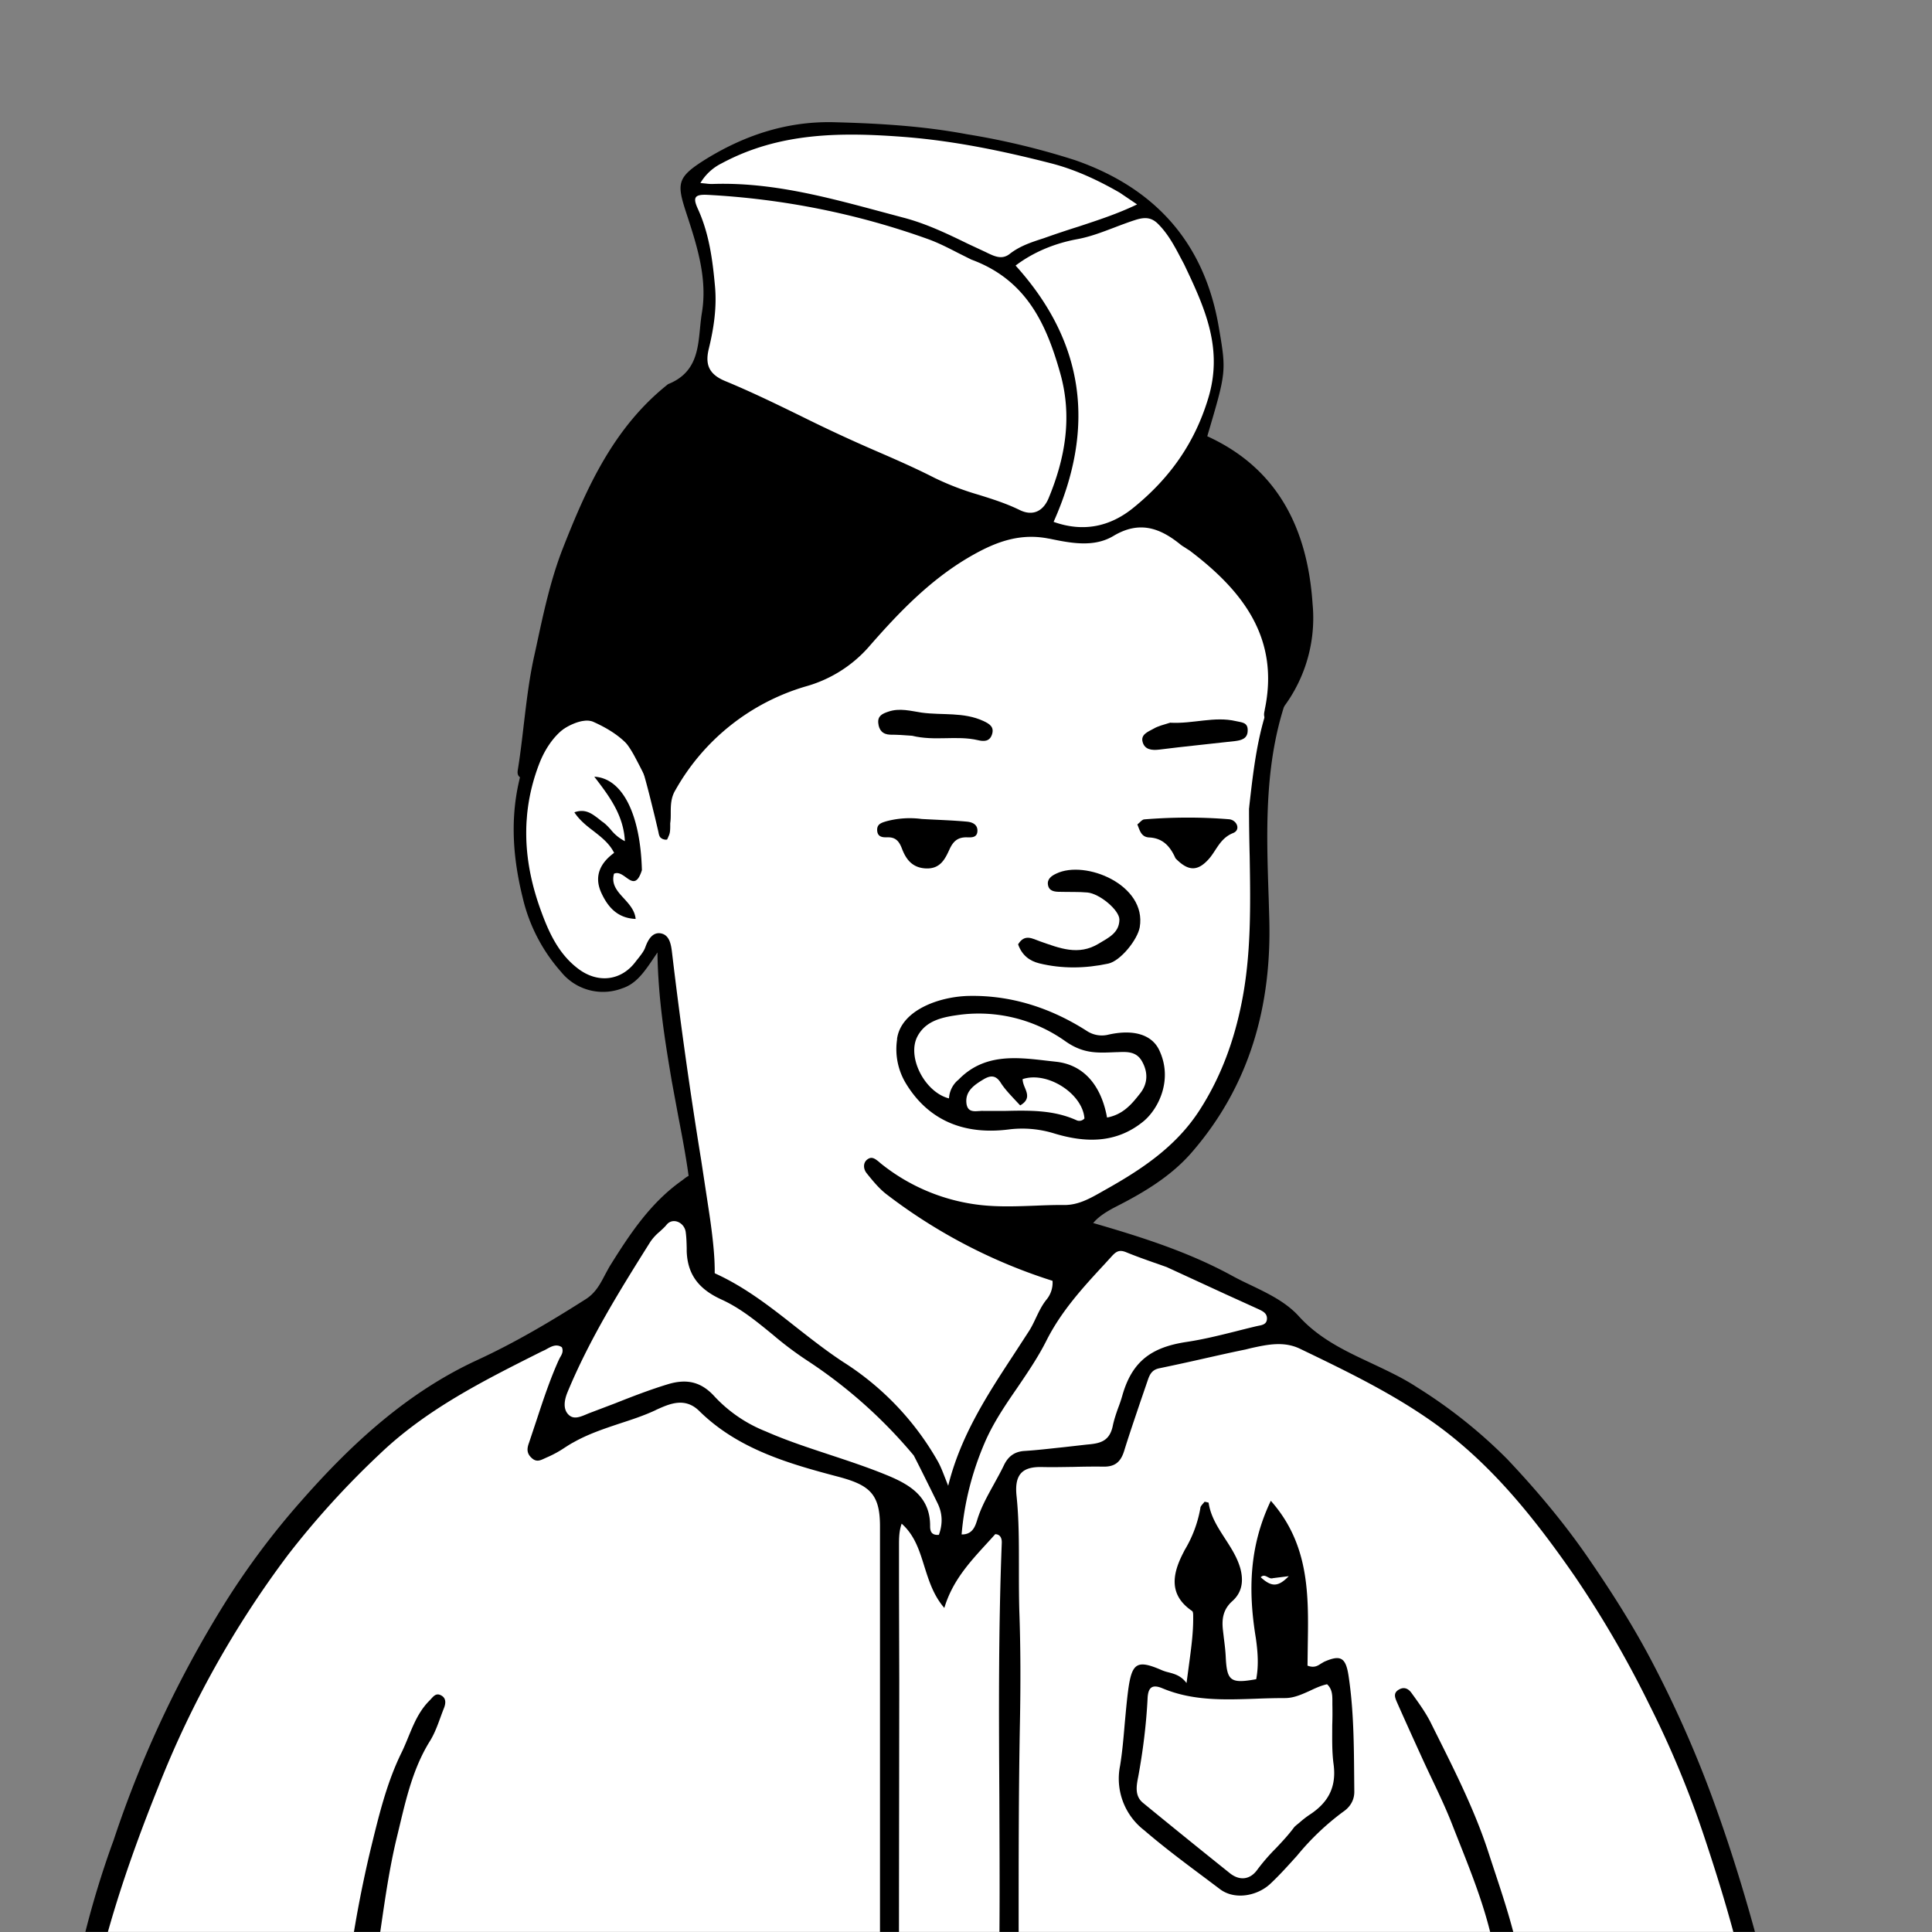 <svg xmlns="http://www.w3.org/2000/svg" viewBox="0 0 1744 1744" fill="none" shape-rendering="auto"><rect x="0" y="0" width="1744" height="1744" fill="#808080" stroke="none"/><mask id="viewboxMask"><rect width="1744" height="1744" rx="0" ry="0" x="0" y="0" fill="#fff" /></mask><g mask="url(#viewboxMask)"><g transform="translate(-174.4 -174.4) scale(1.2)"><g transform="translate(531 487)"><path d="M554 727.7c-99.2 297-363.8 388.6-503.7 19.8-19.3-50.7 31-69.5 66.2-91.9 24.1-15.3 36.8-28.5 35.3-42.2-7-64.4-36.9-243.8-36.9-243.8l-3-5.8s.7-1.6-2.2 1.2c-3 3-9.9 34.2-37 34.2-24.5 0-49.2-10.9-61-86.3C7.2 285.6 9.6 214 40 201c12.5-5.3 24-7.2 35.2-.8 11.3 6.4-13-22 112-126C268.4 6.4 396.7-3.5 448.5 8 500.3 19.5 552 44.8 574.9 98.5c27.8 65-25.9 114.3-14 262.5-2.2 53.6.8 171.2-146.6 210.6-28 7.5-19.3 48.4 22.7 58.4 67 21 117 72.3 117 97.9" fill="#fff"/><path fill-rule="evenodd" clip-rule="evenodd" d="m554 266.2.1-1.4c4.1-36.4 8.2-71.7 27.1-103.4 6.5 4.4 5.7 10 3.7 15.2-19.9 51.2-18 104.4-16.2 157.6l.4 14c2.1 66.4-14.5 126.8-58.7 177.5-15.4 17.6-35.8 29.8-56.5 40.3-21.4 11-25.9 20.1-19.2 43.6l.8 2.6c1.4 3.9 2.8 7.9-1 11.8-4.5 4.6-9.5 3.3-14.8 1.8l-.6-.1a406.4 406.4 0 0 1-137-68.3c-6-4.4-10.8-10.3-15.5-16.1l-.3-.4c-2.5-3-3-7.8.5-10.4 3.3-2.5 5.8-.5 8.7 1.8l1 .9a145.5 145.5 0 0 0 76.3 31.7c13.4 1.4 26.6.9 40 .4 7.4-.3 14.8-.6 22.3-.5 10.2 0 18.7-4.7 26.7-9.2l2.8-1.6c27.8-15.5 54.3-32.8 72.2-60.7 16.1-25 25.9-52.2 31.6-80.9 7.2-36.1 6.6-72.7 6-109.8-.3-12-.5-24.2-.5-36.4ZM50.6 190.8c21.9-1.7 34 11.2 44.3 26.3a140.4 140.4 0 0 1 22.4 61.5c.5 3.7 1 7.6-1.2 11.3-4.5.6-4.9-3-5-5.6-.5-20.7-9.7-38.7-18.9-56.1-6.6-12.5-16.2-24.6-31.4-27.6-17.2-3.5-33 12-40.8 32.2-14.5 37.6-12 74.6 1.4 111 5.8 15.9 13.1 32.1 27.8 43.2 14.8 11.3 32.7 9.3 43.6-5.7l2-2.5c2-2.6 4-5.1 5-8 2.1-5.8 5.4-11.2 11.3-10.4 6.8 1 8 8.3 8.7 14a3661 3661 0 0 0 22 156.7l5.9 38.8c2.6 17.1 5.6 41.7 3.6 52.1a28 28 0 0 0-.3 2.2c-.4 2.8-.6 5-4.2 5.5-4.9.8-7-2-7.7-6.4-2.3-17-3-23.6-4-49.6-.9-25.2-5.6-50-10.4-74.9l-5-27c-5.2-30.8-10.3-62-10.8-97l-2 3c-7.6 11.3-13.7 20.5-24.5 24a40.5 40.5 0 0 1-46.1-12.5 127.8 127.8 0 0 1-28.8-55.8c-8.4-34-9.9-67.1.9-100.6 5.2-16.1 23.7-44.7 42.2-42Zm34.6 127.5c4.4 3.2 8.4 6 12-5.4-1.1-42.2-14.7-69.2-35.8-70.3 11.2 14.6 22 28.8 23 48.5a32.3 32.3 0 0 1-10.7-8.8c-2-2.2-4-4.4-6.5-6l-3-2.4c-4.8-3.6-9.7-7.4-17.8-4.5 3.8 5.8 9 10 14.3 14 6 4.7 12 9.3 15.6 16.5-10.6 7.7-15.2 17.7-9.7 29.9 4.8 10.5 11.9 19.2 25.9 19.8-.6-6.3-4.7-10.9-8.8-15.4-5-5.4-9.7-10.6-7.5-18.6 3.2-1.5 6.2.7 9 2.7Z" fill="#000"/></g><g transform="translate(178 1057)"><path d="M1313.4 698 9.7 694.5s46.7-304.1 171.4-445C237 186.4 283.5 124.1 408.4 79.3c21.4-7.7 53.1-88 70.1-96.4 16.1-8 5.5 52.2 20.4 64.4a871.6 871.6 0 0 0 96 69.6c58.9 37.2 86 114.9 86 114.9s26.4-74.9 48.4-111.7c15.5-26 67.3-102.4 67.3-102.4s94.7 29.6 129.8 55.7c21.3 15.8 8.8 12.3 105.4 67.5 83.9 47.9 166.2 179.1 210 288 46.6 115.8 71.6 269 71.6 269Z" fill="#fff"/><path fill-rule="evenodd" clip-rule="evenodd" d="M1307 698c-6.7-27-12.5-54-18.3-81.1-2.5-12-5-24-7.7-35.8-8.2-37-19-73-30.9-108.8a740 740 0 0 0-42-101.5 795.8 795.8 0 0 0-56-96.5c-30-43.3-62.6-84.5-105.8-115.4-31.4-22.4-66.2-39.2-100.9-55.9-12.3-6-24.9-3.2-37.2-.5l-4 1c-9.9 2-19.6 4.2-29.4 6.4a1956 1956 0 0 1-35.3 7.7c-5.1 1-7 4-8.5 8.2l-6 17.5c-4.1 12.2-8.3 24.4-12.1 36.7-2.6 8.2-7 11.8-15.7 11.6-7.4-.1-14.8 0-22.2.2-8 .1-15.9.3-23.8.1-14-.3-20.9 4.7-19.2 21.5 1.9 18 1.8 36.1 1.8 54.3 0 10.7 0 21.4.3 32.2 1 27.5 1 55.3.5 82.7-1 51.3-1 102.6-1 154 .1 53.2.2 106.5-1 160.2a22.3 22.3 0 0 1-11.8.2c-1.3-54.1-1.9-107.3-1.6-160.5.2-31.8 0-63.7-.1-95.6-.4-63.9-.7-127.8 1.8-191.7.2-3.5-1-6.7-4.9-6.8a645 645 0 0 1-6.9 7.6c-12.8 14-25.4 27.8-31.4 47.9-8.3-9.6-11.7-20.8-15.1-31.5-3.7-11.9-7.3-23.3-17-31.9-2 5.8-2 11.1-2 16.5v33l.2 69-.1 84.4c-.1 61-.2 121.9 0 182.8.1 7.4 0 14.8-.3 22.1-.4 18.6-.9 37.2 2 55.6h-14.2a960.2 960.2 0 0 1-1.9-62.5v-399c0-24-7.7-30.8-30.6-37-38-10-76.2-20.9-105.4-49.7-10.8-10.6-22.4-5.3-32-1l-1.2.6c-8.6 4-17.5 6.9-26.4 9.8-12 4-24 8-35.1 14.3-2.3 1.2-4.4 2.6-6.6 4a80 80 0 0 1-13.2 7.2l-2.2 1c-3 1.4-5.9 2.7-9.3-.5-3.8-3.4-3.7-7-2-11.5l5.7-17.1c5-15.2 10-30.3 16.6-45l1-2c1.4-2.3 2.7-4.6 1.4-7.7-4-2.7-7.7-.7-11 1.1l-1.8 1-2.2 1-2 1c-42.4 21.3-84.8 42.6-119.8 76a651 651 0 0 0-69 75.8 742.6 742.6 0 0 0-97.7 174.6c-23.6 58.8-44 119-54.3 182-2 11.6-3.8 23.2-5.7 34.9l-7.9 47.7c-5.5 1-10.8 1-17.1 1 4.6-33 9.9-66 16.2-98.9 2.3-11.9 5.3-23.6 8.4-35.3 1.8-7.2 3.7-14.3 5.3-21.5a708.6 708.6 0 0 1 20.3-66.6l1-2.7a831.7 831.7 0 0 1 84-179 584 584 0 0 1 57-76.2c38-43.3 80-82 132.7-106.3 28.6-13.2 55.2-29 81.6-45.8 7.5-4.8 11-11.7 14.6-18.6 1.4-2.5 2.7-5.1 4.3-7.6 14.7-23.5 30-46.4 53.1-62.8l1.6-1.2c2.9-2.3 5.7-4.4 9.7-2 3.6 2 3.4 5.1 3.3 8.4v2.8c.6 16.6 2 33.1 3.4 49.6.5 5.3 2.7 10 8 12.4 22.4 10.3 41.5 25.3 60.6 40.4 11.5 9 23 18 35.2 26a212.8 212.8 0 0 1 71 74.6c2 3.6 3.5 7.4 5.2 11.8l2.6 6.6c9.3-37.5 29.3-68.2 49.3-98.7l11.7-18c2-3.2 3.6-6.6 5.2-10 2.2-4.6 4.4-9.2 7.8-13.4a20 20 0 0 0 2.4-21.7c-2.2-4.7-3.4-9.6-1.5-14.7 8.5-2.6 13 2.3 17.8 7.4l1 1c9-5.8 8-13.3 3.3-21.3-1.6-2.8-3-5.5-.6-8.2 2.3-2.5 5.4-2.2 8.4-1.3 37.1 10.7 74 22 108.2 40.6 4.7 2.6 9.6 5 14.5 7.3 13.3 6.4 26.6 12.8 36.3 23.5 15.4 17 35.1 26.2 54.8 35.4 11.8 5.6 23.5 11 34.4 18.2a376 376 0 0 1 67.4 53.7c23 24.3 44.5 50 63.2 77.6 16.4 24 32 48.6 45.6 74.5a856.2 856.2 0 0 1 48 109.3c12.5 34.7 23.2 69.9 32.7 105.5 6.8 25.8 11.2 52 15.5 78.3 3.7 22 7.3 44 12.4 66-3.2 1-6.7 1-11.4 1ZM654.7 183.2a365 365 0 0 0-80.3-71.5 262.2 262.2 0 0 1-25.9-19.5c-12-9.8-24-19.7-38.2-26.2-16.8-7.6-25.8-18.4-26.4-36.5v-2.4c-.1-3.9-.2-7.8-.7-11.6-.8-7.6-9.7-11.6-14.4-5.9-1.6 2-3.5 3.6-5.3 5.3a37 37 0 0 0-6.9 7.5c-23 36.6-45.8 73.2-62.4 113.3-2.2 5.4-3.7 12.5.9 16.9 3.7 3.6 8.4 1.7 13-.2a82 82 0 0 1 2.4-1l19.5-7.4c13.1-5.2 26.3-10.3 39.8-14.4 14.3-4.3 25.2-1.8 35.3 9.5a106 106 0 0 0 38.3 26c15.9 7 32.2 12.3 48.5 17.7 14.2 4.7 28.4 9.4 42.3 15.1 17.1 7 33 16.1 32.8 38.5 0 3.5.8 7 6.6 6.5 2.9-8 2.9-16-1.1-24l-5.2-10.6c-4-8-8-16.2-12.6-25.1ZM836 38.3l9 3.2L889.5 62a25418.5 25418.5 0 0 1 24.2 11c3.2 1.5 6.7 3 6.7 7.1 0 4.4-3.5 5-6.7 5.6l-1.8.4a992 992 0 0 0-14.5 3.6c-12.4 3.1-24.8 6.2-37.5 8.1-26.6 4-41 14.7-48.3 40.3-.9 3.2-2 6.4-3.2 9.5-1.6 4.5-3.1 9-4 13.4-2.5 12-10.2 13.2-19.5 14l-17.7 2c-9.7 1-19.4 2.2-29.2 2.8-8 .5-12.6 4.6-15.6 11-2.3 4.8-4.9 9.4-7.4 14-4.8 8.7-9.7 17.4-12.6 27-1.4 4.4-3.4 11-11.7 10.8 2-24 8-47.3 17.5-69.3 6.5-15 15.6-28.3 24.7-41.5 7.6-11.2 15.2-22.4 21.3-34.4 11.2-22.5 27.6-40.4 44.2-58.3l5.2-5.7c3.5-3.9 5.9-5 10.6-3.2 7.3 3 14.6 5.6 22 8.2Z" fill="#000"/><path d="M219.1 698c1.6-9.2.2-18.7.6-28 1.2-39.1 5.8-77.8 12-116.5A905 905 0 0 1 246 480c6-24.5 11.8-49.4 23-72.5 6.8-13.6 10.2-28.8 21.5-40 2.4-2.4 4.4-5.9 8.3-4 4.3 2 4 6.1 2.4 10-3.3 8.3-5.8 17.1-10.5 24.6-14 22.5-18.9 48.2-25 73-7.6 31.6-11 64.3-16.3 96.5-7 42.5-8.6 85.4-10.7 129.3-6.3 1.1-12.4 1.1-19.6 1.1ZM1122.7 698c-6.5-30.5-11.3-61.1-17.6-91.4-4.1-20-11-39.2-15.4-59-6.8-30.3-19-58.7-30.2-87.4-6.7-17.1-15.2-33.5-22.8-50.3-6.3-13.8-12.6-27.7-18.7-41.5-1.3-3.1-2.7-6.5 1.5-9 4.3-2.6 7.6-.5 9.8 2.7 5 6.9 10 13.8 13.9 21.3 16 32.2 32.7 64.2 43.8 98.4 7.4 22.8 15.5 45.6 21 69.2 3.8 16 8 32 11.7 48 7.2 32.3 12 65 14.6 98-3.4 1-7 1-11.6 1Z" fill="#000"/><path fill-rule="evenodd" clip-rule="evenodd" d="M912 320.4c-5.8-35.4-5-69 11.3-103.1 29.1 32.8 28.4 71 27.8 108.3l-.2 15.7c5 1.9 7.7.1 10.1-1.5l2.4-1.4c12.5-5.5 16.3-3.2 18.4 10.7 3.8 25.2 4 50.7 4.2 76.1l.1 11c0 6.9-3.7 11.9-8.5 15.1a194 194 0 0 0-34.6 33c-6.6 7.3-13.2 14.7-20.4 21.4-9.9 9-26.7 12-37.6 3.7l-10.5-7.9C858.7 489.7 843 478 828 465.1a49 49 0 0 1-18.1-48.5c1.7-10.4 2.6-21 3.5-31.7.8-8.4 1.5-16.8 2.6-25.2 2.8-20.7 6.7-23.1 25.5-14.9 1.7.7 3.4 1.2 5.1 1.6 4.5 1.2 9.2 2.5 13.3 8l2-15c1.6-12 3.1-23.1 3-34.4v-.6c0-1.6 0-3.6-.8-4.2-18-12.2-14.7-28.2-6.7-43.7l1-2a91.9 91.9 0 0 0 11.9-31.7c0-1.2 1.1-2.3 2-3.4l1.2-1.4 1.5.3 1.5.4c1.5 10.4 7 18.7 12.4 27.1 4.6 7.1 9.2 14.2 11.5 22.5 2.6 9.9 1 18.2-6.1 24.5-7 6.3-8 13.6-7 22l.7 6c.6 4.7 1.2 9.5 1.4 14.3.9 17.7 3.6 19.9 22.9 16.4 1.9-10 1.3-20-.3-31.1Zm29.3 142c1-1 2.2-1.9 3.3-2.8a74 74 0 0 1 7.5-5.9c14-9 20.8-20.6 18.4-38.3-1.3-9.7-1-19.5-1-29.4.2-5.1.2-10.2.1-15.3v-2.4c0-4.6 0-9.3-4-13-4.6 1-8.9 3-13.1 5-6 2.7-12 5.4-18.5 5.4-7.4 0-14.8.2-22.2.5-23.6.8-47.2 1.7-69.9-7.8-7.8-3.3-10.9-.8-11.3 7.4-1 20-3.5 39.8-7.1 59.4l-.1.4c-1.2 6.3-2.5 13.7 3.6 18.8a7267 7267 0 0 0 65.2 52.8c7.8 6.4 15.8 5 21.1-2.6a148 148 0 0 1 13.9-16c4.7-5 9.6-10.2 14-16.2ZM921 274.7c1.2.6 2.5 1.3 3.8.8l12-1.5c-8 8.2-12.9 8.3-21.1.8 1.9-1.9 3.6-1 5.3-.1Z" fill="#000"/></g><g transform="translate(266 207)"><path d="M613 324c-59.5-29-155.6-70.2-189.9-89.6-34.2-19.4-9.5-18-11.6-69-2.1-50.1-25.2-85.3-9.2-98.8C430 43.6 502.4 27 589 39.5c96.3 14 156.3 39.4 185.3 97.6 27 54.3 24.5 91.5 11.2 119.5-17 35.5-48.8 79.3-80.4 82.3-31.6 3-92-14.8-92-14.8Z" fill="#fff"/><path fill-rule="evenodd" clip-rule="evenodd" d="M405.9 185.5c-1.6 16.4-3.2 33.5-24 41.8-41 32.5-61.3 78-79.2 123.6-9.2 23.5-14.6 48.8-20 74l-2 9.1c-3.5 16.5-5.4 33-7.4 49.7-1.3 11.2-2.6 22.3-4.4 33.5-.6 3.2-.2 6 4.5 7 4.2-2.7 5.8-7.2 7.5-11.6.8-2.2 1.6-4.4 2.7-6.4 8.2-14.8 31.4-29.8 42.2-24.8 16.9 7.6 31.8 18.4 37.3 37.4 3.3 11.2 6 22.5 8.8 33.8l2.5 10.6.3 1.4c.5 2.5 1 4.8 4.8 5.1 3.8-2 3.9-5.4 4-9v-3.1c.4-2.6.4-5.2.4-7.7 0-5.8.1-11.6 3.5-17.2a166 166 0 0 1 98-78 98.3 98.3 0 0 0 46.9-29.1c23.5-27 48.2-52.8 80-70.4 17.4-9.7 35.1-15.9 56-11.7h.2c16 3.3 33.5 6.9 48.4-2 19.2-11.5 34.6-6.3 50 6.1 1.4 1.2 3 2.1 4.4 3 1.4 1 2.8 1.7 4 2.7 39.3 30 66.7 65.5 55.4 119v.3c-.7 3-1.4 6.7 4 9.5a111.9 111.9 0 0 0 32-89.6c-3.7-55.2-25.3-101.4-79.2-126l.7-2.4c13.5-45.8 13.7-46.4 8-79.4-10.7-63.7-48-105-108.2-125.9a556 556 0 0 0-81.4-19.5c-33-6.2-65.6-8.1-98.8-9-35.5-1.1-67.4 9.4-96.6 27.2-23.3 14.4-23 18.6-15.1 42.6 7.8 23.8 15.5 48.3 11.2 73.7-.6 3.7-1 7.7-1.4 11.7ZM600 128.6l10 5c41.4 15.2 56.4 48.4 66.8 85.2 9.3 32.6 4 63.8-8.7 94.4-4.3 10.2-12.3 13.4-21.7 8.8-10-4.9-20.4-8.2-31-11.5a208.9 208.9 0 0 1-32.9-12.6c-13.9-7.1-28.2-13.4-42.5-19.6a1161 1161 0 0 1-57.4-26.6c-19-9.3-38.1-18.6-57.7-26.7-13.4-5.5-15-13.7-12.3-24.6 3.7-15.4 6-30.6 4.6-46.5-1.8-20-4.4-39.7-12.7-58-3.9-8.5-3.4-11.5 7-11 56.8 3 113 14.2 166.5 33.5 7.6 2.8 14.8 6.5 22 10.2ZM770 137l-2.4-4.5c-4.7-9-9.4-17.8-16.6-25.2-5.1-5.4-10-5.8-17-3.7-5.7 1.8-11.2 3.9-16.7 6-9 3.4-18 6.9-27.9 8.7-16.1 3-32.2 9.3-46.1 19.8 52.6 58.2 60 122.5 28.6 192.8 22.4 8 42.5 3.6 59.9-10.5 26.8-21.7 46-48 56.4-82.4 11.4-37.5-2.4-67.9-18.2-101Zm-99.6-75.7c17.8 4.6 35 12.6 51.3 22l13 8.8c-14.5 7-29.3 11.8-43.8 16.6a745.8 745.8 0 0 0-26.6 8.9c-9 2.9-17.9 5.8-25.5 11.8-5.7 4.4-11.2 1.8-16.5-.7l-1.4-.7-13.3-6.2c-15.8-7.7-31.6-15.3-48.9-19.8l-17.2-4.6c-41-11-82-22-125.2-20.7-2 .1-3.8 0-6.1-.3l-4-.4a38.4 38.4 0 0 1 16-14.8c43.7-23.5 90.4-23.5 138-19.8 37.5 3 74 10.6 110.2 19.9Z" fill="#000"/></g><g transform="translate(791 871)"><g fill-rule="evenodd" clip-rule="evenodd"><path d="M141.4 72.2c-23-2.7-47.2-5.5-66.3 14.6-4 3.5-6.5 8.5-6.8 13.8-18.2-4.6-32-31.2-23.7-46.7 6.6-12.4 19.8-14.6 32.5-16.3 29-4 56.6 5 78.7 20.1 13.2 9.1 23.7 8.7 36 8.2h2.6l.8-.1c7-.3 14-.6 18.3 7 4.6 8.4 4.2 16.7-1.5 24-6.1 7.8-12.6 16-25 18.1-4-22.2-16-39.5-38.4-41.9l-7.2-.8Zm-19.7 33.7c-1.5-1.7-3-3.4-4.7-5-3.5-4-7.1-7.7-9.9-12-3.9-6.3-8.2-5.4-12.8-2.7-7 4.2-14.3 9-12.9 18.6 1 6 5.4 5.6 9.5 5.3 1 0 2-.2 3-.1h17.2c18-.4 35.9-.7 53 7 2.1 1 4.5.4 6-1.3-1.3-18.7-28-35.8-46.5-29.6 0 2 .8 4.3 1.7 6.4 1.9 4.6 3.7 9.2-3.6 13.4Z" fill="#fff"/><path d="M29.1 56c2.9-21.8 32-32.2 54.7-32.5 31.5-.5 61 9.1 87.7 26.1 5 3.4 11 4.5 16.8 3 19.4-4.3 32.8.4 38.1 11.8 10.4 22-.5 43.8-11.6 53.2-20.5 17-43.8 16.5-67.3 9.4a81.2 81.2 0 0 0-34.7-3c-32.1 4-59.2-5.9-76.6-34a49.7 49.7 0 0 1-7-34Zm46 30.8c19.1-20 43.3-17.3 66.3-14.6l7.2.8c22.4 2.4 34.5 19.7 38.5 42 12.3-2.3 18.8-10.4 25-18.3 5.6-7.2 6-15.5 1.4-23.8-4.2-7.7-11.3-7.4-18.3-7.1h-.8l-2.5.1c-12.4.5-22.9 1-36-8.2A112.4 112.4 0 0 0 77 37.6c-12.7 1.7-25.9 3.9-32.5 16.3-8.2 15.5 5.5 42.1 23.7 46.7.3-5.3 2.7-10.3 6.8-13.8Zm46.6 19-4.7-5c-3.5-3.8-7.1-7.6-9.9-12-3.9-6.2-8.2-5.3-12.8-2.6-7 4.2-14.3 9-12.9 18.6 1 6 5.4 5.6 9.5 5.3 1 0 2-.2 3-.1h17.2c18-.4 35.9-.7 53 7 2.1 1 4.5.4 6-1.3-1.3-18.7-28-35.8-46.5-29.6 0 2 .8 4.3 1.7 6.4 1.9 4.6 3.7 9.2-3.6 13.4Z" fill="#000"/></g></g><g transform="translate(653 805)"></g><g transform="translate(901 668)"><path d="M10.2 187.7c5-8.1 10.6-4.3 16.6-2.2 14.4 5 28.7 11 44 1.7 7.5-4.5 15.5-8.2 15.6-18.1 0-7.2-15-19.6-24.1-20.4-6.8-.6-13.7-.3-20.5-.5-4 0-8.2-.4-9.1-5-.9-4.5 2.5-7 6.2-8.7 21.8-10.6 68.2 8.4 62.8 40.3-1.6 9.3-14.4 25.4-23.7 27.4-17.3 3.7-34.7 4-51.9-.2-7.2-1.8-13-6-15.9-14.3Z" fill="#000"/></g><g transform="translate(610 680)"><path d="M419.6 111c-4.2-9.5-9.9-15.2-19.8-15.7-6-.3-7-5.1-8.9-9.8 2-1.5 3.5-3.7 5.3-3.8 21.1-1.7 42.4-1.8 63.5-.1 6 .4 9.3 8 3.2 10.4-10 4-12.5 13.2-18.5 19.8-8.2 9-15.2 9.1-24.8-.8ZM228.6 81.4c12.2.7 23.1 1 34 2 3.6.3 8 1.8 8 6.7 0 5.6-4.6 5.2-8.3 5.1-6.3 0-9.7 2.7-12.5 8.6-3.4 7.4-6.9 15.3-18 14.8-10.5-.5-15.1-7.2-18.1-15.2-2.2-5.7-5-8.4-11-8.2-3.4.1-7.1-.2-7.5-4.9-.4-5 3-6 7-7.2a67.9 67.9 0 0 1 26.4-1.7Z" fill="#000"/></g><g transform="translate(610 680)"></g><g transform="translate(774 657)"><path d="M57.5 41.8C51.3 41.3 46 41 41 41c-5.7-.2-8.5-3.4-9-8.8-.5-5.3 3-7 7.5-8.5 8.6-3 17.1-.5 25.2.7 15.4 2.1 31.5-.6 46.4 6.3 5 2.3 8.3 4.7 6.4 10.3-1.8 5.2-6.1 5.2-10.6 4.1-16-3.7-32.4.9-49.4-3.3ZM251.8 32c17.2.9 33.1-5 49.3-1.2 4 1 9 .7 8.8 7 0 6.2-4.7 7.4-9.5 8-19 2.2-38 4-56.9 6.4-5.7.7-11 .1-12.6-5.6-1.7-5.7 4-7.8 8-10 3.5-2.1 7.8-3.1 12.9-4.7Z" fill="#000"/></g><g transform="translate(0 559)"></g></g></g></svg>